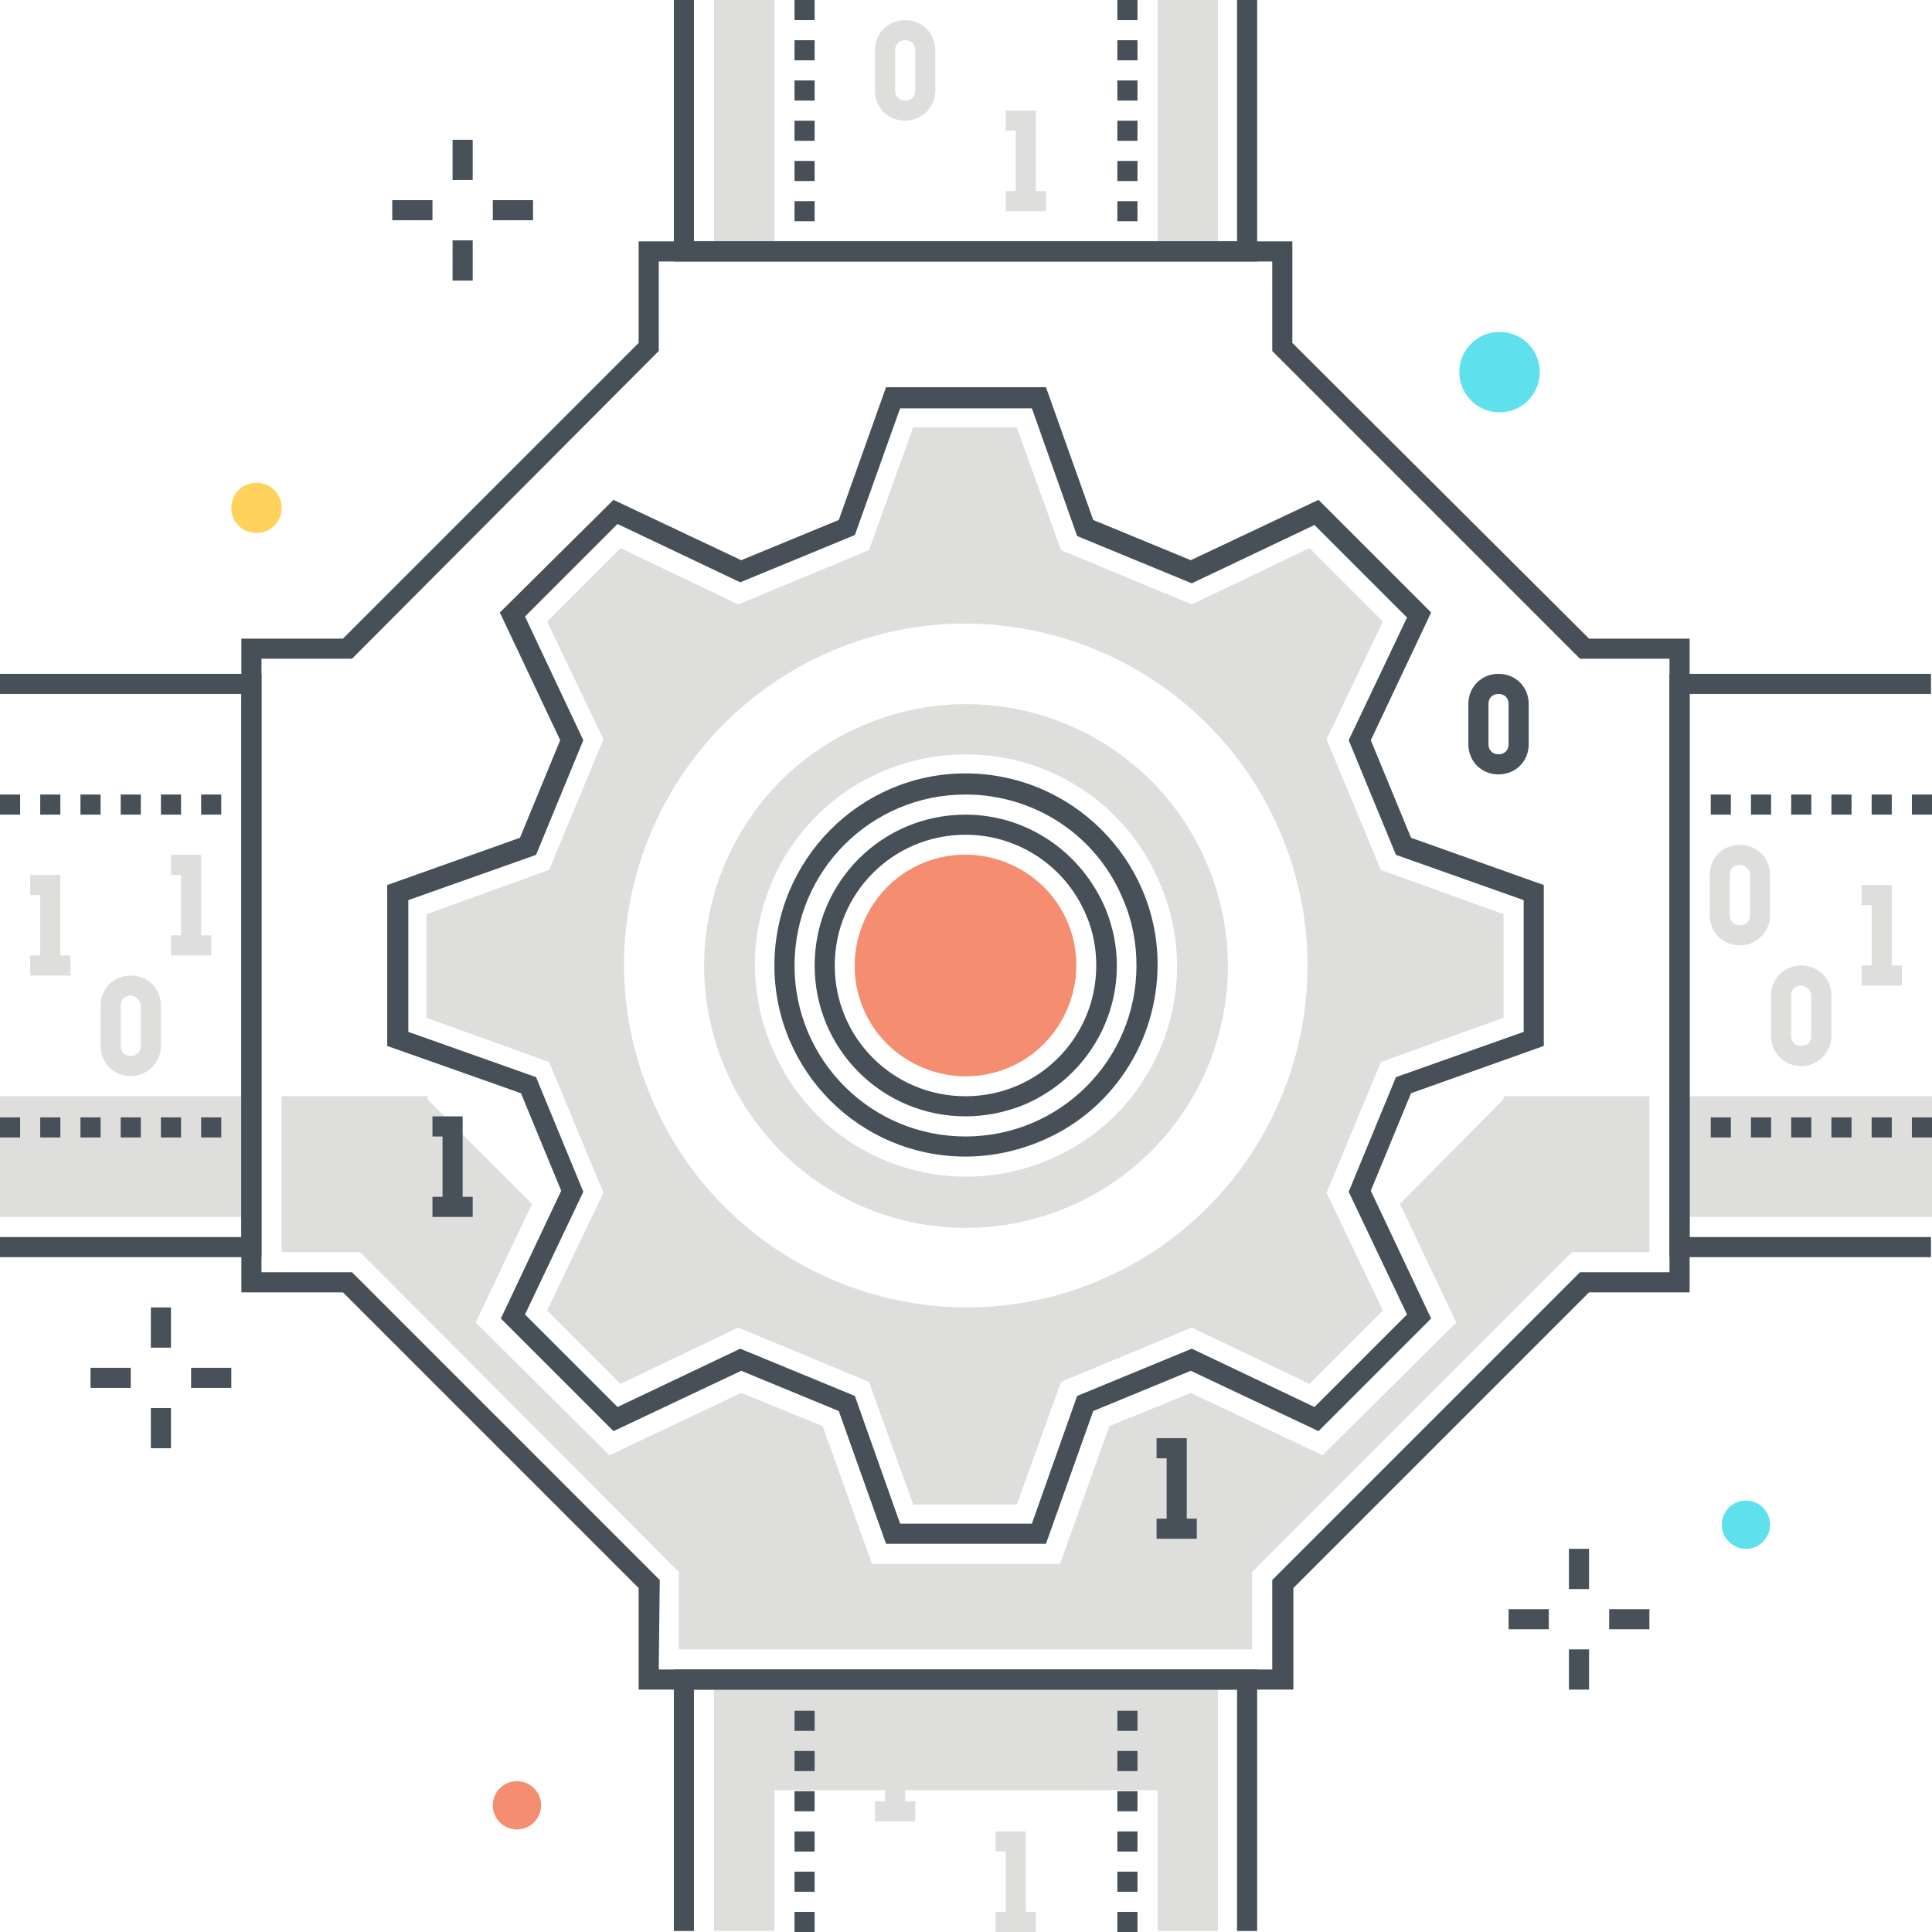 <?xml version="1.0" encoding="utf-8"?>
<!-- Generator: Adobe Illustrator 20.1.0, SVG Export Plug-In . SVG Version: 6.00 Build 0)  -->
<svg version="1.1" id="Layer_1" xmlns="http://www.w3.org/2000/svg" xmlns:xlink="http://www.w3.org/1999/xlink" x="0px" y="0px"
	 viewBox="0 0 192.1 192.1" style="enable-background:new 0 0 192.1 192.1;" xml:space="preserve">
<style type="text/css">
	.st0{fill:#DEDEDD;}
	.st1{fill:#475059;}
	.st2{fill:#F58E70;}
	.st3{fill:#48515A;}
	.st4{fill:#FFD15D;}
	.st5{fill:#5FE0ED;}
</style>
<title>Artboard 37</title>
<desc>Color line, xxx illustration, icon, background and graphics. The illustration is colorful, flat, vector, pixel perfect, suitable for web and print. It is linear stokes and fills.</desc>
<g id="Layer_5">
	<g>
		<rect x="71" class="st0" width="6" height="25"/>
		<rect x="115.1" class="st0" width="6" height="25"/>
		<rect x="73" y="167" class="st0" width="46.8" height="11"/>
		<rect x="71" y="167" class="st0" width="6" height="25"/>
		<rect x="115.1" y="167" class="st0" width="6" height="25"/>
		<rect x="167.1" y="109" class="st0" width="25" height="12"/>
		<rect x="0" y="109" class="st0" width="25" height="12"/>
		<g>
			<path class="st1" d="M104,153.5H88.1l-4.7-13.2l-9.7-4l-12.7,6l-11.2-11.2l6-12.7l-4-9.7L38.5,104V88l13.2-4.7l4-9.7l-6-12.7
				L61,49.7l12.7,6l9.7-4l4.7-13.2H104l4.7,13.2l9.7,4l12.7-6l11.2,11.2l-6,12.7l4,9.7l13.2,4.7V104l-13.2,4.7l-4,9.7l6,12.7
				l-11.2,11.2l-12.7-6l-9.7,4L104,153.5z M89.5,151.5h13.1l4.5-12.7l11.4-4.7l12.2,5.8l9.2-9.2l-5.8-12.2l4.7-11.4l12.7-4.5V89.5
				l-12.7-4.5l-4.7-11.4l5.8-12.2l-9.2-9.2l-12.2,5.8l-11.4-4.7l-4.5-12.7H89.5L85,53.2l-11.4,4.7l-12.2-5.8l-9.2,9.2L58,73.6
				l-4.7,11.4l-12.7,4.5v13.1l12.7,4.5l4.7,11.4l-5.8,12.2l9.2,9.2l12.2-5.8l11.4,4.7L89.5,151.5z"/>
			<path class="st1" d="M96,111c-8.3,0-15-6.7-15-15c0-8.3,6.7-15,15-15c6.1,0,11.5,3.7,13.9,9.3l0,0c3.2,7.7-0.5,16.4-8.2,19.6
				C99.9,110.6,98,111,96,111z M96,83c-7.2,0-13,5.8-13,13s5.8,13,13,13c7.2,0,13-5.8,13-13c0-1.7-0.3-3.4-1-5l0,0
				C106,86.2,101.3,83,96,83z"/>
			<path class="st1" d="M96,115C85.5,115,77,106.5,77,96s8.5-19.1,19-19.1c10.5,0,19.1,8.5,19.1,19c0,7.7-4.6,14.7-11.7,17.6
				C101,114.5,98.5,115,96,115z M96,79c-9.4,0-17,7.6-17,17c0,9.4,7.6,17,17,17c9.4,0,17-7.6,17-17c0-2.2-0.4-4.4-1.3-6.5l0,0
				C109.1,83.1,102.9,79,96,79z"/>
			<path class="st2" d="M91.8,85.8c-5.6,2.3-8.3,8.8-6,14.4c2.3,5.6,8.8,8.3,14.4,6c5.6-2.3,8.3-8.8,6-14.4
				C103.9,86.2,97.4,83.5,91.8,85.8z"/>
			<g>
				<path class="st0" d="M86.1,72c-13.3,5.5-19.6,20.7-14.1,34c5.5,13.3,20.7,19.6,34,14.1c13.3-5.5,19.6-20.7,14.1-34
					C114.6,72.8,99.4,66.5,86.1,72z M104.1,115.4c-10.7,4.4-23-0.6-27.4-11.4C72.2,93.3,77.3,81,88,76.6c10.7-4.4,23,0.6,27.4,11.4
					c0,0,0,0,0,0C119.9,98.7,114.8,111,104.1,115.4z"/>
				<path class="st0" d="M131.9,73.5l5.6-11.7l-7.3-7.3l-11.7,5.6l-13-5.4l-4.4-12.2l-10.3,0l-4.4,12.2l-13,5.4l-11.7-5.6l-7.3,7.3
					l5.6,11.7l-5.4,13l-12.2,4.4l0,10.3l12.2,4.4l5.4,13l-5.6,11.7l7.3,7.3l11.7-5.6l13,5.4l4.4,12.2l10.3,0l4.4-12.2l13-5.4
					l11.7,5.6l7.3-7.3l-5.6-11.7l5.4-13l12.2-4.4l0-10.3l-12.2-4.4L131.9,73.5z M109.1,127.4c-17.3,7.2-37.2-1.1-44.4-18.4
					C57.4,91.7,65.7,71.8,83,64.6s37.2,1.1,44.4,18.4l0,0C134.6,100.3,126.4,120.2,109.1,127.4L109.1,127.4z"/>
			</g>
		</g>
		<path class="st1" d="M128.5,168h-65v-10.1l-29.4-29.4H24v-65h10.1l29.4-29.4V24h65v10.1L158,63.5H168v65H158l-29.4,29.4V168z
			 M65.5,166h61v-8.9l30.6-30.6h8.9v-61h-8.9l-30.6-30.6V26h-61v8.9L35,65.5H26v61H35l30.6,30.6L65.5,166z"/>
		<polygon class="st1" points="192,125 166,125 166,67 192,67 192,69 168,69 168,123 192,123 		"/>
		<polygon class="st1" points="26,125 0,125 0,123 24,123 24,69 0,69 0,67 26,67 		"/>
		<polygon class="st1" points="125,192 123,192 123,168 69,168 69,192 67,192 67,166 125,166 		"/>
		<polygon class="st1" points="125,26 67,26 67,0 69,0 69,24 123,24 123,0 125,0 		"/>
		<polygon class="st0" points="149.5,109 149.5,109.3 139.2,119.7 144.8,131.5 131.5,144.7 118.4,138.5 110.3,141.8 105.4,155.5 
			86.7,155.5 81.8,141.8 73.7,138.5 60.6,144.7 47.3,131.5 52.9,119.7 42.5,109.3 42.5,109 28,109 28,124.5 35.8,124.5 67.5,156.3 
			67.5,164 124.5,164 124.5,156.3 156.3,124.5 164,124.5 164,109 		"/>
	</g>
	<g>
		<rect x="79" class="st1" width="2" height="2"/>
		<rect x="79" y="4" class="st1" width="2" height="2"/>
		<rect x="79" y="8" class="st1" width="2" height="2"/>
		<rect x="79" y="12" class="st1" width="2" height="2"/>
		<rect x="79" y="16" class="st1" width="2" height="2"/>
		<rect x="79" y="20" class="st1" width="2" height="2"/>
		<rect x="111.1" class="st1" width="2" height="2"/>
		<rect x="111.1" y="4" class="st1" width="2" height="2"/>
		<rect x="111.1" y="8" class="st1" width="2" height="2"/>
		<rect x="111.1" y="12" class="st1" width="2" height="2"/>
		<rect x="111.1" y="16" class="st1" width="2" height="2"/>
		<rect x="111.1" y="20" class="st1" width="2" height="2"/>
	</g>
	<g>
		<rect x="79" y="170.1" class="st1" width="2" height="2"/>
		<rect x="79" y="174.1" class="st1" width="2" height="2"/>
		<rect x="79" y="178.1" class="st1" width="2" height="2"/>
		<rect x="79" y="182.1" class="st1" width="2" height="2"/>
		<rect x="79" y="186.1" class="st1" width="2" height="2"/>
		<rect x="79" y="190.1" class="st1" width="2" height="2"/>
		<rect x="111.1" y="170.1" class="st1" width="2" height="2"/>
		<rect x="111.1" y="174.1" class="st1" width="2" height="2"/>
		<rect x="111.1" y="178.1" class="st1" width="2" height="2"/>
		<rect x="111.1" y="182.1" class="st1" width="2" height="2"/>
		<rect x="111.1" y="186.1" class="st1" width="2" height="2"/>
		<rect x="111.1" y="190.1" class="st1" width="2" height="2"/>
	</g>
	<g>
		<rect x="190.1" y="79" class="st1" width="2" height="2"/>
		<rect x="186.1" y="79" class="st1" width="2" height="2"/>
		<rect x="182.1" y="79" class="st1" width="2" height="2"/>
		<rect x="178.1" y="79" class="st1" width="2" height="2"/>
		<rect x="174.1" y="79" class="st1" width="2" height="2"/>
		<rect x="170.1" y="79" class="st1" width="2" height="2"/>
		<rect x="190.1" y="111.1" class="st1" width="2" height="2"/>
		<rect x="186.1" y="111.1" class="st1" width="2" height="2"/>
		<rect x="182.1" y="111.1" class="st1" width="2" height="2"/>
		<rect x="178.1" y="111.1" class="st1" width="2" height="2"/>
		<rect x="174.1" y="111.1" class="st1" width="2" height="2"/>
		<rect x="170.1" y="111.1" class="st1" width="2" height="2"/>
	</g>
	<g>
		<rect x="20" y="79" class="st1" width="2" height="2"/>
		<rect x="16" y="79" class="st1" width="2" height="2"/>
		<rect x="12" y="79" class="st1" width="2" height="2"/>
		<rect x="8" y="79" class="st1" width="2" height="2"/>
		<rect x="4" y="79" class="st1" width="2" height="2"/>
		<rect y="79" class="st1" width="2" height="2"/>
		<rect x="20" y="111.1" class="st1" width="2" height="2"/>
		<rect x="16" y="111.1" class="st1" width="2" height="2"/>
		<rect x="12" y="111.1" class="st1" width="2" height="2"/>
		<rect x="8" y="111.1" class="st1" width="2" height="2"/>
		<rect x="4" y="111.1" class="st1" width="2" height="2"/>
		<rect y="111.1" class="st1" width="2" height="2"/>
	</g>
	<g>
		<rect x="156" y="154" class="st3" width="2" height="4"/>
		<rect x="156" y="164" class="st3" width="2" height="4"/>
		<rect x="160" y="160" class="st3" width="4" height="2"/>
		<rect x="150" y="160" class="st3" width="4" height="2"/>
	</g>
	<g>
		<rect x="15" y="130" class="st3" width="2" height="4"/>
		<rect x="15" y="140" class="st3" width="2" height="4"/>
		<rect x="19" y="136" class="st3" width="4" height="2"/>
		<rect x="9" y="136" class="st3" width="4" height="2"/>
	</g>
	<path class="st0" d="M90,12c-1.7,0-3-1.3-3-3V5c0-1.7,1.3-3,3-3c1.7,0,3,1.3,3,3v4C93,10.6,91.7,12,90,12z M90,4c-0.6,0-1,0.4-1,1
		v4c0,0.6,0.4,1,1,1c0.6,0,1-0.4,1-1V5C91,4.4,90.6,4,90,4L90,4z"/>
	<g>
		<polygon class="st0" points="103,20 101,20 101,13 100,13 100,11 103,11 		"/>
		<rect x="100" y="19" class="st0" width="4" height="2"/>
	</g>
	<path class="st0" d="M179.1,106c-1.7,0-3-1.3-3-3v-4c0-1.7,1.3-3,3-3s3,1.3,3,3v4C182.1,104.7,180.7,106,179.1,106z M179.1,98
		c-0.6,0-1,0.4-1,1v4c0,0.6,0.4,1,1,1s1-0.4,1-1v-4C180.1,98.5,179.6,98,179.1,98L179.1,98z"/>
	<g>
		<polygon class="st0" points="188.1,97 186.1,97 186.1,90 185.1,90 185.1,88 188.1,88 		"/>
		<rect x="185.1" y="96" class="st0" width="4" height="2"/>
	</g>
	<path class="st3" d="M149,77c-1.7,0-3-1.3-3-3v-4c0-1.7,1.3-3,3-3s3,1.3,3,3v4C152,75.7,150.7,77,149,77z M149,69c-0.6,0-1,0.4-1,1
		v4c0,0.6,0.4,1,1,1s1-0.4,1-1v-4C150,69.4,149.6,69,149,69L149,69z"/>
	<g>
		<polygon class="st0" points="20,94 18,94 18,87 17,87 17,85 20,85 		"/>
		<rect x="17" y="93" class="st0" width="4" height="2"/>
	</g>
	<g>
		<polygon class="st0" points="90,180.1 88,180.1 88,173.1 87,173.1 87,171.1 90,171.1 		"/>
		<rect x="87" y="179.1" class="st0" width="4" height="2"/>
	</g>
	<g>
		<polygon class="st0" points="102,191.1 100,191.1 100,184.1 99,184.1 99,182.1 102,182.1 		"/>
		<rect x="99" y="190.1" class="st0" width="4" height="2"/>
	</g>
	<g>
		<polygon class="st3" points="46,120 44,120 44,113 43,113 43,111 46,111 		"/>
		<rect x="43" y="119" class="st3" width="4" height="2"/>
	</g>
	<g>
		<polygon class="st3" points="118,152 116,152 116,145 115,145 115,143 118,143 		"/>
		<rect x="115" y="151" class="st3" width="4" height="2"/>
	</g>
	<path class="st0" d="M13,107c-1.7,0-3-1.3-3-3v-4c0-1.7,1.3-3,3-3s3,1.3,3,3v4C16,105.7,14.6,107,13,107z M13,99c-0.6,0-1,0.4-1,1
		v4c0,0.6,0.4,1,1,1s1-0.4,1-1v-4C14,99.5,13.5,99,13,99L13,99z"/>
	<path class="st0" d="M173,94c-1.7,0-3-1.3-3-3v-4c0-1.7,1.3-3,3-3s3,1.3,3,3v4C176,92.7,174.6,94,173,94z M173,86c-0.6,0-1,0.4-1,1
		v4c0,0.6,0.4,1,1,1s1-0.4,1-1v-4C174,86.4,173.5,86,173,86L173,86z"/>
	<g>
		<polygon class="st0" points="6,96 4,96 4,89 3,89 3,87 6,87 		"/>
		<rect x="3" y="95" class="st0" width="4" height="2"/>
	</g>
	<g>
		<rect x="45" y="13.9" class="st3" width="2" height="4"/>
		<rect x="45" y="23.9" class="st3" width="2" height="4"/>
		<rect x="49" y="19.9" class="st3" width="4" height="2"/>
		<rect x="39" y="19.9" class="st3" width="4" height="2"/>
	</g>
	<g>
		<g>
			<circle class="st4" cx="25.5" cy="50.5" r="2"/>
			<path class="st4" d="M25.5,53c-1.4,0-2.5-1.1-2.5-2.5s1.1-2.5,2.5-2.5s2.5,1.1,2.5,2.5C28,51.9,26.9,53,25.5,53z M25.5,49
				c-0.8,0-1.5,0.7-1.5,1.5s0.7,1.5,1.5,1.5s1.5-0.7,1.5-1.5C27,49.7,26.4,49,25.5,49z"/>
		</g>
		<circle class="st5" cx="173.6" cy="151.6" r="2.4"/>
	</g>
	<circle class="st5" cx="149.1" cy="37" r="4"/>
	<circle class="st2" cx="51.4" cy="179.5" r="2.4"/>
</g>
</svg>
